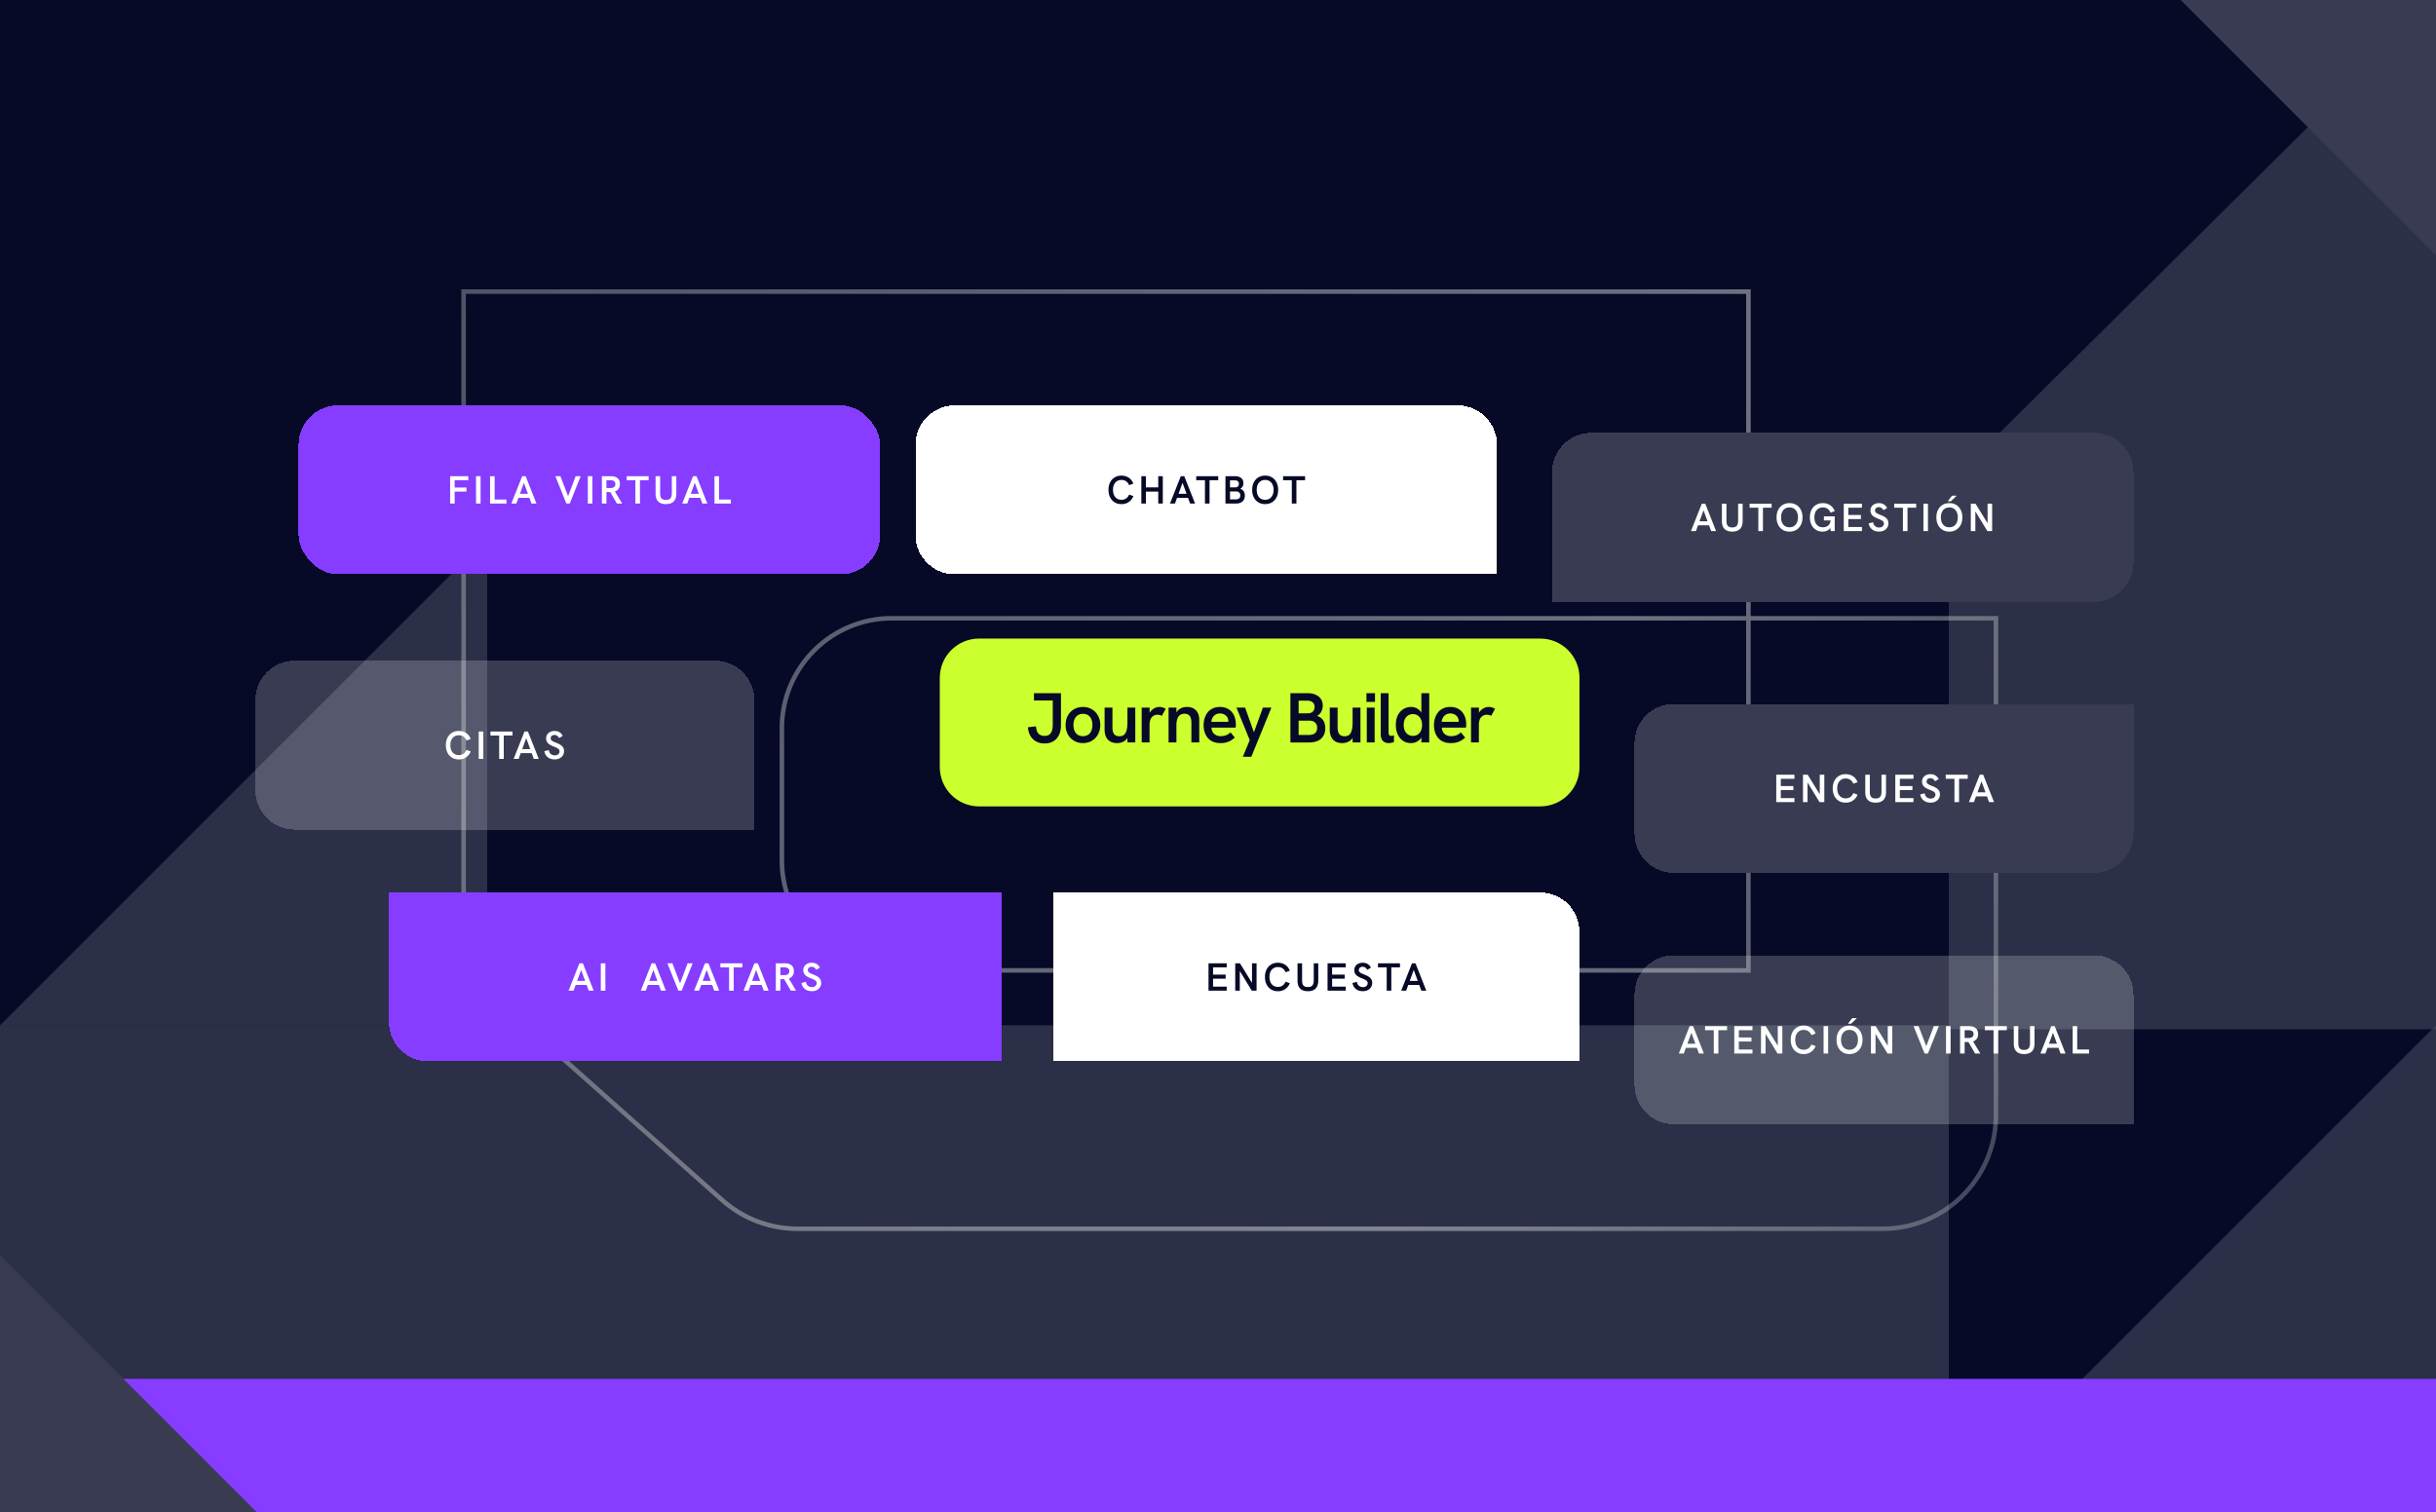 <svg xmlns="http://www.w3.org/2000/svg" width="620" height="385" fill="none"><g clip-path="url(#a)"><path fill="#060A27" d="M0 0h620v385H0z"/><path fill="#2C2F48" d="M124 261V137L0 261h124z"/><path fill="#515468" fill-opacity=".5" d="M496 123 620 0v262H496V123zM372 260.995h123.997v123.997H372z"/><path fill="#515468" fill-opacity=".5" d="M619.997 384.992V260.995L496 384.992h123.997zM0 261h372v124H40.703C18.223 385 0 366.777 0 344.297V261z"/><path stroke="url(#b)" stroke-width="1.155" d="M118 74.237h327v172.794H227c-15.464 0-28-12.536-28-28V185.39c0-15.464 12.536-28 28-28h281v126.518c0 15.953-12.932 28.886-28.885 28.886H203.008a28.887 28.887 0 0 1-19.184-7.29L118 247.031V74.237z"/><path fill="#863DFF" d="M620 385H63.4L29 351h591v34z"/><path fill="#383B52" d="M620.398 0H555l65.398 65.398V0zM0 385h65.398L0 319.602V385z"/><path fill="#060A27" d="M277.92 56.14c-.653 0-1.226-.15-1.72-.45-.493-.3-.88-.723-1.16-1.27-.273-.547-.41-1.183-.41-1.91 0-.727.137-1.36.41-1.9.28-.547.667-.97 1.16-1.27.494-.3 1.067-.45 1.72-.45.727 0 1.354.18 1.88.54.534.36.917.86 1.15 1.5l-1.08.39a2.045 2.045 0 0 0-.74-.98c-.333-.233-.736-.35-1.21-.35-.433 0-.81.103-1.13.31a2.09 2.09 0 0 0-.75.87c-.173.373-.26.82-.26 1.34 0 .52.087.97.26 1.35.18.373.43.663.75.87.32.207.697.31 1.13.31.474 0 .877-.117 1.21-.35.334-.24.58-.567.74-.98l1.08.39a3.048 3.048 0 0 1-1.15 1.49c-.526.367-1.153.55-1.88.55zm5.07-.14v-6.97h1.16v2.85h3.14v-2.85h1.16V56h-1.16v-3.05h-3.14V56h-1.16zm7.285 0 2.76-6.97h.88l2.75 6.97h-1.26l-1.93-5.28-1.93 5.28h-1.27zm1.72-1.46.36-1.03h2.23l.38 1.03h-2.97zm7.184 1.46v-5.94h-2.22v-1.03h5.6v1.03h-2.21V56h-1.17zm5.219 0v-6.97h2.38c.68 0 1.214.157 1.6.47.394.307.59.733.59 1.28 0 .333-.07.627-.21.88-.14.247-.336.443-.59.59.387.127.677.337.87.63.194.293.29.66.29 1.1 0 .633-.2 1.13-.6 1.49-.393.353-.946.53-1.66.53h-2.67zm1.16-1.06h1.42c.8 0 1.2-.337 1.2-1.01 0-.32-.096-.567-.29-.74-.186-.18-.45-.27-.79-.27h-1.54v2.02zm0-3.06h1.3c.294 0 .527-.08.7-.24.174-.167.26-.393.26-.68 0-.273-.093-.487-.28-.64-.18-.153-.433-.23-.76-.23h-1.22v1.79zm8.934 4.26c-.653 0-1.226-.15-1.72-.45-.493-.3-.88-.723-1.16-1.27-.273-.547-.41-1.18-.41-1.9 0-.727.137-1.363.41-1.91.28-.547.667-.97 1.16-1.27.494-.3 1.067-.45 1.72-.45.667 0 1.247.15 1.74.45.5.3.887.723 1.16 1.27.28.54.42 1.177.42 1.91 0 .727-.14 1.363-.42 1.91-.28.54-.67.96-1.17 1.26-.493.3-1.07.45-1.73.45zm0-1.1c.447 0 .83-.103 1.15-.31.32-.207.567-.497.74-.87.18-.38.27-.827.27-1.34 0-.52-.09-.967-.27-1.34a2.008 2.008 0 0 0-.74-.88c-.32-.207-.703-.31-1.15-.31-.433 0-.81.103-1.13.31-.32.2-.57.49-.75.87-.173.373-.26.823-.26 1.35 0 .52.087.97.26 1.35.174.373.42.663.74.87.327.2.707.3 1.14.3zm6.798.96v-5.94h-2.22v-1.03h5.6v1.03h-2.21V56h-1.17z"/><path fill="#CBFF2E" d="M402.008 195.275c0 5.523-4.477 10-10 10H249.191c-5.523 0-10-4.477-10-10v-22.72c0-5.522 4.477-10 10-10h142.817c5.523 0 10 4.478 10 10v22.72z"/><g fill="#fff" filter="url(#c)"><path fill-opacity=".2" d="M416 247c0-5.523 4.477-10 10-10h107c5.523 0 10 4.477 10 10v33H426c-5.523 0-10-4.477-10-10v-23z" shape-rendering="crispEdges"/><path d="m427.281 262 2.76-6.97h.88l2.75 6.97h-1.26l-1.93-5.28-1.93 5.28h-1.27zm1.72-1.46.36-1.03h2.23l.38 1.03h-2.97zm7.184 1.46v-5.94h-2.22v-1.03h5.6v1.03h-2.21V262h-1.17zm5.219 0v-6.97h4.63v1.03h-3.47v1.85h3.2v1.04h-3.2v2.02h3.47V262h-4.63zm6.801 0v-6.97h1.2l3.36 5.46h-.29v-5.46h1.16V262h-1.22l-3.33-5.47h.28V262h-1.16zm10.856.14c-.654 0-1.227-.15-1.72-.45-.494-.3-.88-.723-1.16-1.27-.274-.547-.41-1.183-.41-1.91 0-.727.136-1.36.41-1.9.28-.547.666-.97 1.16-1.27.493-.3 1.066-.45 1.72-.45.726 0 1.353.18 1.88.54.533.36.916.86 1.15 1.5l-1.08.39a2.05 2.05 0 0 0-.74-.98c-.334-.233-.737-.35-1.21-.35-.434 0-.81.103-1.13.31a2.09 2.09 0 0 0-.75.87c-.174.373-.26.82-.26 1.34 0 .52.086.97.26 1.35.18.373.43.663.75.87.32.207.696.31 1.13.31.473 0 .876-.117 1.21-.35.333-.24.58-.567.74-.98l1.08.39a3.06 3.06 0 0 1-1.15 1.49c-.527.367-1.154.55-1.88.55zm5.07-.14v-6.97h1.16V262h-1.16zm6.588.14c-.653 0-1.227-.15-1.72-.45-.493-.3-.88-.723-1.16-1.27-.273-.547-.41-1.18-.41-1.9 0-.727.137-1.363.41-1.91.28-.547.667-.97 1.16-1.27.493-.3 1.067-.45 1.72-.45.667 0 1.247.15 1.74.45.5.3.887.723 1.16 1.27.28.54.42 1.177.42 1.91 0 .727-.14 1.363-.42 1.91-.28.54-.67.96-1.17 1.26-.493.3-1.07.45-1.73.45zm0-1.1c.447 0 .83-.103 1.15-.31.32-.207.567-.497.74-.87.18-.38.27-.827.27-1.34 0-.52-.09-.967-.27-1.34a2.01 2.01 0 0 0-.74-.88c-.32-.207-.703-.31-1.15-.31-.433 0-.81.103-1.13.31-.32.2-.57.49-.75.87-.173.373-.26.823-.26 1.35 0 .52.087.97.26 1.35.173.373.42.663.74.87.327.2.707.3 1.14.3zm-.4-6.63 1.1-1.42h1.2l-1.49 1.42h-.81zm5.87 7.59v-6.97h1.2l3.36 5.46h-.29v-5.46h1.16V262h-1.22l-3.33-5.47h.28V262h-1.16zm13.644 0-2.8-6.97h1.28l2.13 5.56h-.35l2.1-5.56h1.28l-2.78 6.97h-.86zm5.46 0v-6.97h1.16V262h-1.16zm3.578 0v-6.97h2.23c.553 0 1.003.083 1.35.25.347.16.6.39.76.69.167.3.25.653.25 1.06 0 .62-.18 1.103-.54 1.45-.353.34-.86.537-1.52.59h-1.37V262h-1.16zm3.82 0-1.77-3.06 1.19-.14 1.92 3.2h-1.34zm-2.66-3.95h.95c.253 0 .477-.03.67-.09.2-.06.357-.163.47-.31.12-.147.18-.35.18-.61s-.06-.46-.18-.6a.87.87 0 0 0-.47-.29c-.2-.06-.423-.09-.67-.09h-.95v1.99zm7.359 3.95v-5.94h-2.22v-1.03h5.6v1.03h-2.21V262h-1.17zm7.789.14c-.86 0-1.516-.223-1.97-.67-.446-.447-.67-1.11-.67-1.99v-4.45h1.16v4.32c0 .38.044.7.13.96.094.253.247.447.46.58.22.127.517.19.89.19.374 0 .667-.067.88-.2.22-.133.377-.327.47-.58.094-.253.14-.57.14-.95v-4.32h1.15v4.4c0 .9-.223 1.577-.67 2.03-.446.453-1.103.68-1.97.68zm4.139-.14 2.76-6.97h.88l2.75 6.97h-1.26l-1.93-5.28-1.93 5.28h-1.27zm1.72-1.46.36-1.03h2.23l.38 1.03h-2.97zm6.491 1.46v-6.97h1.16v5.94h3.01V262h-4.17z"/></g><g filter="url(#d)"><path fill="#fff" d="M268 221h124c5.523 0 10 4.477 10 10v33H268v-43z" shape-rendering="crispEdges"/><path fill="#060A27" d="M307.586 246v-6.97h4.63v1.03h-3.47v1.85h3.2v1.04h-3.2v2.02h3.47V246h-4.63zm6.801 0v-6.97h1.2l3.36 5.46h-.29v-5.46h1.16V246h-1.22l-3.33-5.47h.28V246h-1.16zm10.855.14c-.653 0-1.226-.15-1.72-.45-.493-.3-.88-.723-1.16-1.27-.273-.547-.41-1.183-.41-1.91 0-.727.137-1.36.41-1.9.28-.547.667-.97 1.16-1.27.494-.3 1.067-.45 1.72-.45.727 0 1.354.18 1.88.54.534.36.917.86 1.15 1.5l-1.08.39a2.044 2.044 0 0 0-.74-.98c-.333-.233-.736-.35-1.21-.35-.433 0-.81.103-1.13.31a2.09 2.09 0 0 0-.75.87c-.173.373-.26.82-.26 1.34 0 .52.087.97.26 1.35.18.373.43.663.75.87.32.207.697.31 1.13.31.474 0 .877-.117 1.21-.35.334-.24.58-.567.74-.98l1.08.39a3.048 3.048 0 0 1-1.15 1.49c-.526.367-1.153.55-1.88.55zm7.641 0c-.86 0-1.517-.223-1.97-.67-.447-.447-.67-1.11-.67-1.99v-4.45h1.16v4.32c0 .38.043.7.13.96.093.253.246.447.46.58.22.127.516.19.89.19.373 0 .666-.067.88-.2.22-.133.376-.327.47-.58.093-.253.14-.57.14-.95v-4.32h1.15v4.4c0 .9-.224 1.577-.67 2.03-.447.453-1.104.68-1.97.68zm5.002-.14v-6.97h4.63v1.03h-3.47v1.85h3.2v1.04h-3.2v2.02h3.47V246h-4.63zm8.992.13c-.733 0-1.333-.19-1.8-.57-.46-.38-.743-.887-.85-1.52l1.13-.28c.073.44.247.773.52 1 .28.227.623.34 1.03.34.227 0 .43-.04.61-.12.18-.087.32-.207.42-.36a.887.887 0 0 0 .16-.52.76.76 0 0 0-.17-.51 1.46 1.46 0 0 0-.49-.37 7.55 7.55 0 0 0-.78-.35 5.903 5.903 0 0 1-1.07-.52 2.053 2.053 0 0 1-.67-.66 1.782 1.782 0 0 1-.23-.92c0-.367.09-.69.27-.97.18-.287.433-.51.76-.67.327-.16.703-.24 1.13-.24.46 0 .867.103 1.22.31.353.207.637.52.85.94l-.92.56a1.62 1.62 0 0 0-.51-.58c-.2-.14-.427-.21-.68-.21-.18 0-.343.037-.49.11a.83.83 0 0 0-.35.29.806.806 0 0 0-.12.44c0 .173.05.327.15.46.1.127.253.243.46.35.213.107.483.223.81.35.42.16.777.333 1.07.52.293.187.517.41.67.67.16.253.24.563.24.93 0 .407-.1.767-.3 1.08-.2.313-.48.563-.84.75-.353.18-.763.27-1.23.27zm6.064-.13v-5.94h-2.22v-1.03h5.6v1.03h-2.21V246h-1.17zm3.682 0 2.76-6.97h.88l2.75 6.97h-1.26l-1.93-5.28-1.93 5.28h-1.27zm1.72-1.46.36-1.03h2.23l.38 1.03h-2.97z"/></g><g filter="url(#e)"><path fill="#863DFF" d="M99 221h156v43H109c-5.523 0-10-4.477-10-10v-33z" shape-rendering="crispEdges"/><path fill="#fff" d="m144.708 246 2.76-6.97h.88l2.75 6.97h-1.26l-1.93-5.28-1.93 5.28h-1.27zm1.72-1.46.36-1.03h2.23l.38 1.03h-2.97zm6.491 1.46v-6.97h1.16V246h-1.16zm10.173 0 2.76-6.97h.88l2.75 6.97h-1.26l-1.93-5.28-1.93 5.28h-1.27zm1.72-1.46.36-1.03h2.23l.38 1.03h-2.97zm7.842 1.46-2.8-6.97h1.28l2.13 5.56h-.35l2.1-5.56h1.28l-2.78 6.97h-.86zm4.011 0 2.76-6.97h.88l2.75 6.97h-1.26l-1.93-5.28-1.93 5.28h-1.27zm1.72-1.46.36-1.03h2.23l.38 1.03h-2.97zm7.184 1.46v-5.94h-2.22v-1.03h5.6v1.03h-2.21V246h-1.17zm3.682 0 2.76-6.97h.88l2.75 6.97h-1.26l-1.93-5.28-1.93 5.28h-1.27zm1.72-1.46.36-1.03h2.23l.38 1.03h-2.97zm6.491 1.46v-6.97h2.23c.553 0 1.003.083 1.35.25.347.16.6.39.76.69.167.3.25.653.25 1.06 0 .62-.18 1.103-.54 1.45-.353.34-.86.537-1.52.59h-1.37V246h-1.16zm3.82 0-1.77-3.06 1.19-.14 1.92 3.2h-1.34zm-2.66-3.95h.95c.253 0 .477-.03.67-.09.2-.06.357-.163.47-.31.12-.147.18-.35.18-.61s-.06-.46-.18-.6a.87.87 0 0 0-.47-.29c-.2-.06-.423-.09-.67-.09h-.95v1.99zm8.018 4.08c-.734 0-1.334-.19-1.8-.57-.46-.38-.744-.887-.85-1.52l1.13-.28c.073.44.246.773.52 1 .28.227.623.34 1.03.34.226 0 .43-.04.61-.12.18-.087.32-.207.42-.36a.894.894 0 0 0 .16-.52.76.76 0 0 0-.17-.51 1.47 1.47 0 0 0-.49-.37 7.75 7.75 0 0 0-.78-.35 5.903 5.903 0 0 1-1.07-.52 2.044 2.044 0 0 1-.67-.66 1.773 1.773 0 0 1-.23-.92c0-.367.09-.69.27-.97.18-.287.433-.51.76-.67.326-.16.703-.24 1.13-.24.46 0 .866.103 1.22.31.353.207.636.52.85.94l-.92.56a1.62 1.62 0 0 0-.51-.58c-.2-.14-.427-.21-.68-.21-.18 0-.344.037-.49.11a.825.825 0 0 0-.35.29.806.806 0 0 0-.12.44c0 .173.05.327.15.46.1.127.253.243.46.35.213.107.483.223.81.35.42.16.776.333 1.07.52.293.187.516.41.67.67.16.253.24.563.24.93 0 .407-.1.767-.3 1.08-.2.313-.48.563-.84.75-.354.18-.764.27-1.23.27z"/></g><g filter="url(#f)"><rect width="148" height="43" x="76" y="97" fill="#863DFF" rx="10" shape-rendering="crispEdges"/><path fill="#fff" d="M114.561 122v-6.97h4.63v1.03h-3.47v1.85h3.01v1.04h-3.01V122h-1.16zm6.595 0v-6.97h1.16V122h-1.16zm3.578 0v-6.97h1.16v5.94h3.01V122h-4.17zm5.41 0 2.76-6.97h.88l2.75 6.97h-1.26l-1.93-5.28-1.93 5.28h-1.27zm1.72-1.46.36-1.03h2.23l.38 1.03h-2.97zm12.289 1.46-2.8-6.97h1.28l2.13 5.56h-.35l2.1-5.56h1.28l-2.78 6.97h-.86zm5.46 0v-6.97h1.16V122h-1.16zm3.578 0v-6.97h2.23c.554 0 1.004.083 1.35.25.347.16.6.39.76.69.167.3.25.653.25 1.06 0 .62-.18 1.103-.54 1.45-.353.34-.86.537-1.52.59h-1.37V122h-1.16zm3.82 0-1.77-3.06 1.19-.14 1.92 3.2h-1.34zm-2.66-3.95h.95c.254 0 .477-.03.67-.09.2-.06.357-.163.47-.31.12-.147.18-.35.18-.61s-.06-.46-.18-.6a.87.87 0 0 0-.47-.29c-.2-.06-.423-.09-.67-.09h-.95v1.99zm7.359 3.95v-5.94h-2.22v-1.03h5.6v1.03h-2.21V122h-1.17zm7.79.14c-.86 0-1.517-.223-1.97-.67-.447-.447-.67-1.11-.67-1.99v-4.45h1.16v4.32c0 .38.043.7.13.96.093.253.246.447.46.58.22.127.516.19.89.19.373 0 .666-.067.88-.2.22-.133.376-.327.47-.58.093-.253.14-.57.14-.95v-4.32h1.15v4.4c0 .9-.224 1.577-.67 2.03-.447.453-1.104.68-1.97.68zm4.138-.14 2.76-6.97h.88l2.75 6.97h-1.26l-1.93-5.28-1.93 5.28h-1.27zm1.72-1.46.36-1.03h2.23l.38 1.03h-2.97zm6.492 1.46v-6.97h1.16v5.94h3.01V122h-4.17z"/></g><g filter="url(#g)"><path fill="#fff" d="M233 107c0-5.523 4.477-10 10-10h128c5.523 0 10 4.477 10 10v33H243c-5.523 0-10-4.477-10-10v-23z" shape-rendering="crispEdges"/><path fill="#060A27" d="M285.42 122.14c-.653 0-1.226-.15-1.72-.45-.493-.3-.88-.723-1.16-1.27-.273-.547-.41-1.183-.41-1.91 0-.727.137-1.36.41-1.9.28-.547.667-.97 1.16-1.27.494-.3 1.067-.45 1.72-.45.727 0 1.354.18 1.88.54.534.36.917.86 1.15 1.5l-1.08.39a2.044 2.044 0 0 0-.74-.98c-.333-.233-.736-.35-1.21-.35-.433 0-.81.103-1.13.31a2.09 2.09 0 0 0-.75.87c-.173.373-.26.82-.26 1.34 0 .52.087.97.26 1.35.18.373.43.663.75.87.32.207.697.31 1.13.31.474 0 .877-.117 1.21-.35.334-.24.58-.567.74-.98l1.08.39a3.048 3.048 0 0 1-1.15 1.49c-.526.367-1.153.55-1.88.55zm5.07-.14v-6.97h1.16v2.85h3.14v-2.85h1.16V122h-1.16v-3.05h-3.14V122h-1.16zm7.285 0 2.76-6.97h.88l2.75 6.97h-1.26l-1.93-5.28-1.93 5.28h-1.27zm1.72-1.46.36-1.03h2.23l.38 1.03h-2.97zm7.184 1.46v-5.94h-2.22v-1.03h5.6v1.03h-2.21V122h-1.17zm5.219 0v-6.97h2.38c.68 0 1.214.157 1.6.47.394.307.59.733.59 1.28 0 .333-.07.627-.21.88-.14.247-.336.443-.59.59.387.127.677.337.87.63.194.293.29.66.29 1.1 0 .633-.2 1.13-.6 1.49-.393.353-.946.53-1.66.53h-2.67zm1.16-1.06h1.42c.8 0 1.2-.337 1.2-1.01 0-.32-.096-.567-.29-.74-.186-.18-.45-.27-.79-.27h-1.54v2.02zm0-3.06h1.3c.294 0 .527-.08.7-.24.174-.167.26-.393.26-.68 0-.273-.093-.487-.28-.64-.18-.153-.433-.23-.76-.23h-1.22v1.79zm8.934 4.26c-.653 0-1.226-.15-1.72-.45-.493-.3-.88-.723-1.16-1.27-.273-.547-.41-1.18-.41-1.9 0-.727.137-1.363.41-1.91.28-.547.667-.97 1.16-1.27.494-.3 1.067-.45 1.72-.45.667 0 1.247.15 1.74.45.5.3.887.723 1.16 1.27.28.54.42 1.177.42 1.91 0 .727-.14 1.363-.42 1.91-.28.54-.67.96-1.17 1.26-.493.3-1.07.45-1.73.45zm0-1.1c.447 0 .83-.103 1.15-.31.32-.207.567-.497.74-.87.18-.38.27-.827.27-1.34 0-.52-.09-.967-.27-1.34a2.01 2.01 0 0 0-.74-.88c-.32-.207-.703-.31-1.15-.31-.433 0-.81.103-1.13.31-.32.2-.57.49-.75.87-.173.373-.26.823-.26 1.35 0 .52.087.97.26 1.35.174.373.42.663.74.87.327.2.707.3 1.14.3zm6.798.96v-5.94h-2.22v-1.03h5.6v1.03h-2.21V122h-1.17z"/></g><g filter="url(#h)"><path fill="#383B52" d="M416 183c0-5.523 4.477-10 10-10h117v33c0 5.523-4.477 10-10 10H426c-5.523 0-10-4.477-10-10v-23z" shape-rendering="crispEdges"/><path fill="#fff" d="M452.086 198v-6.97h4.63v1.03h-3.47v1.85h3.2v1.04h-3.2v2.02h3.47V198h-4.63zm6.801 0v-6.97h1.2l3.36 5.46h-.29v-5.46h1.16V198h-1.22l-3.33-5.47h.28V198h-1.16zm10.855.14c-.653 0-1.226-.15-1.72-.45-.493-.3-.88-.723-1.16-1.27-.273-.547-.41-1.183-.41-1.91 0-.727.137-1.36.41-1.9.28-.547.667-.97 1.16-1.27.494-.3 1.067-.45 1.72-.45.727 0 1.354.18 1.88.54.534.36.917.86 1.15 1.5l-1.08.39a2.044 2.044 0 0 0-.74-.98c-.333-.233-.736-.35-1.21-.35-.433 0-.81.103-1.13.31a2.09 2.09 0 0 0-.75.87c-.173.373-.26.82-.26 1.34 0 .52.087.97.26 1.35.18.373.43.663.75.87.32.207.697.31 1.13.31.474 0 .877-.117 1.21-.35.334-.24.58-.567.74-.98l1.08.39a3.048 3.048 0 0 1-1.15 1.49c-.526.367-1.153.55-1.88.55zm7.641 0c-.86 0-1.517-.223-1.97-.67-.447-.447-.67-1.11-.67-1.99v-4.45h1.16v4.32c0 .38.043.7.13.96.093.253.246.447.46.58.22.127.516.19.89.19.373 0 .666-.067.88-.2.22-.133.376-.327.47-.58.093-.253.14-.57.14-.95v-4.32h1.15v4.4c0 .9-.224 1.577-.67 2.03-.447.453-1.104.68-1.97.68zm5.002-.14v-6.97h4.63v1.03h-3.47v1.85h3.2v1.04h-3.2v2.02h3.47V198h-4.63zm8.992.13c-.733 0-1.333-.19-1.8-.57-.46-.38-.743-.887-.85-1.52l1.13-.28c.073.44.247.773.52 1 .28.227.623.34 1.03.34.227 0 .43-.04.61-.12.18-.087.32-.207.42-.36a.887.887 0 0 0 .16-.52.76.76 0 0 0-.17-.51 1.46 1.46 0 0 0-.49-.37 7.55 7.55 0 0 0-.78-.35 5.903 5.903 0 0 1-1.07-.52 2.053 2.053 0 0 1-.67-.66 1.782 1.782 0 0 1-.23-.92c0-.367.09-.69.27-.97.18-.287.433-.51.76-.67.327-.16.703-.24 1.13-.24.46 0 .867.103 1.22.31.353.207.637.52.85.94l-.92.56a1.62 1.62 0 0 0-.51-.58c-.2-.14-.427-.21-.68-.21-.18 0-.343.037-.49.11a.83.83 0 0 0-.35.29.806.806 0 0 0-.12.44c0 .173.05.327.15.46.1.127.253.243.46.35.213.107.483.223.81.35.42.16.777.333 1.07.52.293.187.517.41.67.67.16.253.24.563.24.93 0 .407-.1.767-.3 1.08-.2.313-.48.563-.84.75-.353.18-.763.27-1.23.27zm6.064-.13v-5.94h-2.22v-1.03h5.6v1.03h-2.21V198h-1.17zm3.682 0 2.76-6.97h.88l2.75 6.97h-1.26l-1.93-5.28-1.93 5.28h-1.27zm1.72-1.46.36-1.03h2.23l.38 1.03h-2.97z"/></g><g filter="url(#i)"><path fill="#383B52" d="M395 114c0-5.523 4.477-10 10-10h128c5.523 0 10 4.477 10 10v23c0 5.523-4.477 10-10 10H395v-33z" shape-rendering="crispEdges"/><path fill="#fff" d="m430.375 129 2.76-6.97h.88l2.75 6.97h-1.26l-1.93-5.28-1.93 5.28h-1.27zm1.72-1.46.36-1.03h2.23l.38 1.03h-2.97zm8.797 1.6c-.86 0-1.516-.223-1.97-.67-.446-.447-.67-1.11-.67-1.99v-4.45h1.16v4.32c0 .38.044.7.13.96.094.253.247.447.46.58.22.127.517.19.89.19.374 0 .667-.067.88-.2.22-.133.377-.327.47-.58.094-.253.14-.57.14-.95v-4.32h1.15v4.4c0 .9-.223 1.577-.67 2.03-.446.453-1.103.68-1.97.68zm6.633-.14v-5.94h-2.22v-1.03h5.6v1.03h-2.21V129h-1.17zm7.926.14c-.653 0-1.226-.15-1.72-.45-.493-.3-.88-.723-1.16-1.27-.273-.547-.41-1.18-.41-1.9 0-.727.137-1.363.41-1.91.28-.547.667-.97 1.16-1.27.494-.3 1.067-.45 1.72-.45.667 0 1.247.15 1.74.45.5.3.887.723 1.16 1.27.28.54.42 1.177.42 1.91 0 .727-.14 1.363-.42 1.91-.28.54-.67.96-1.17 1.26-.493.3-1.07.45-1.73.45zm0-1.1c.447 0 .83-.103 1.15-.31.32-.207.567-.497.74-.87.18-.38.27-.827.27-1.34 0-.52-.09-.967-.27-1.34a2.01 2.01 0 0 0-.74-.88c-.32-.207-.703-.31-1.15-.31-.433 0-.81.103-1.13.31-.32.2-.57.49-.75.87-.173.373-.26.823-.26 1.35 0 .52.087.97.26 1.35.174.373.42.663.74.87.327.2.707.3 1.14.3zm8.411 1.1c-.627 0-1.183-.15-1.67-.45a3.054 3.054 0 0 1-1.14-1.27c-.273-.547-.41-1.183-.41-1.91 0-.727.137-1.36.41-1.9.28-.547.667-.97 1.16-1.27.493-.3 1.067-.45 1.72-.45.727 0 1.353.18 1.88.54.533.36.917.86 1.15 1.5l-1.08.39a2.05 2.05 0 0 0-.74-.98c-.333-.233-.737-.35-1.21-.35-.433 0-.81.103-1.13.31a2.09 2.09 0 0 0-.75.87c-.173.373-.26.82-.26 1.34 0 .52.087.97.26 1.35.18.373.43.663.75.87.32.207.697.31 1.13.31.227 0 .457-.03.69-.09a1.95 1.95 0 0 0 .65-.33c.2-.153.36-.367.48-.64.127-.28.19-.63.19-1.05v-.44l.26.8h-1.99v-1.03h2.75V129h-1.02l-.16-1.21.2.16c-.127.267-.297.49-.51.67a2.09 2.09 0 0 1-.73.39c-.273.087-.567.13-.88.13zm5.404-.14v-6.97h4.63v1.03h-3.47v1.85h3.2v1.04h-3.2v2.02h3.47V129h-4.63zm8.992.13c-.733 0-1.333-.19-1.8-.57-.46-.38-.743-.887-.85-1.52l1.13-.28c.073.44.247.773.52 1 .28.227.623.34 1.03.34.227 0 .43-.04.61-.12.18-.087.32-.207.42-.36a.887.887 0 0 0 .16-.52.76.76 0 0 0-.17-.51 1.46 1.46 0 0 0-.49-.37 7.55 7.55 0 0 0-.78-.35 5.903 5.903 0 0 1-1.07-.52 2.053 2.053 0 0 1-.67-.66 1.782 1.782 0 0 1-.23-.92c0-.367.09-.69.27-.97.18-.287.433-.51.76-.67.327-.16.703-.24 1.13-.24.46 0 .867.103 1.22.31.353.207.637.52.85.94l-.92.56a1.62 1.62 0 0 0-.51-.58c-.2-.14-.427-.21-.68-.21-.18 0-.343.037-.49.11a.83.83 0 0 0-.35.29.806.806 0 0 0-.12.44c0 .173.05.327.15.46.1.127.253.243.46.35.213.107.483.223.81.35.42.16.777.333 1.07.52.293.187.517.41.67.67.16.253.24.563.24.93 0 .407-.1.767-.3 1.08-.2.313-.48.563-.84.75-.353.18-.763.27-1.23.27zm6.063-.13v-5.94h-2.22v-1.03h5.6v1.03h-2.21V129h-1.17zm5.22 0v-6.97h1.16V129h-1.16zm6.588.14c-.653 0-1.226-.15-1.72-.45-.493-.3-.88-.723-1.16-1.27-.273-.547-.41-1.18-.41-1.9 0-.727.137-1.363.41-1.91.28-.547.667-.97 1.16-1.27.494-.3 1.067-.45 1.72-.45.667 0 1.247.15 1.74.45.5.3.887.723 1.16 1.27.28.54.42 1.177.42 1.91 0 .727-.14 1.363-.42 1.91-.28.54-.67.96-1.17 1.26-.493.3-1.07.45-1.73.45zm0-1.1c.447 0 .83-.103 1.15-.31.32-.207.567-.497.74-.87.18-.38.27-.827.27-1.34 0-.52-.09-.967-.27-1.34a2.01 2.01 0 0 0-.74-.88c-.32-.207-.703-.31-1.15-.31-.433 0-.81.103-1.13.31-.32.2-.57.49-.75.87-.173.373-.26.823-.26 1.35 0 .52.087.97.26 1.35.174.373.42.663.74.87.327.2.707.3 1.14.3zm-.4-6.63 1.1-1.42h1.2l-1.49 1.42h-.81zM501.6 129v-6.97h1.2l3.36 5.46h-.29v-5.46h1.16V129h-1.22l-3.33-5.47h.28V129h-1.16z"/></g><path fill="#060A27" d="M265.856 189.252c-1.212 0-2.196-.366-2.952-1.098-.756-.732-1.182-1.74-1.278-3.024l2.052-.234c.06.852.27 1.47.63 1.854.372.384.888.576 1.548.576.756 0 1.29-.246 1.602-.738.324-.492.486-1.188.486-2.088v-6.192h-4.788v-1.854h6.876v8.172c0 .948-.168 1.77-.504 2.466-.336.696-.816 1.23-1.44 1.602-.624.372-1.368.558-2.232.558zm9.769-.09c-.84 0-1.596-.198-2.268-.594a4.242 4.242 0 0 1-1.584-1.638c-.372-.696-.558-1.488-.558-2.376 0-.888.186-1.68.558-2.376a4.152 4.152 0 0 1 1.566-1.62c.672-.396 1.434-.594 2.286-.594.864 0 1.62.198 2.268.594.66.384 1.182.924 1.566 1.62.384.696.576 1.488.576 2.376 0 .888-.192 1.68-.576 2.376a4.115 4.115 0 0 1-1.566 1.638c-.66.396-1.416.594-2.268.594zm.018-1.764c.492 0 .918-.114 1.278-.342.36-.228.636-.558.828-.99.192-.432.288-.936.288-1.512 0-.588-.096-1.092-.288-1.512a2.185 2.185 0 0 0-.828-.99c-.36-.228-.786-.342-1.278-.342-.516 0-.954.12-1.314.36a2.2 2.2 0 0 0-.828.972c-.192.42-.288.924-.288 1.512 0 .576.096 1.08.288 1.512.192.432.468.762.828.99.36.228.798.342 1.314.342zm8.68 1.764c-.696 0-1.284-.138-1.764-.414a2.627 2.627 0 0 1-1.062-1.188c-.24-.516-.36-1.14-.36-1.872v-5.562h1.998v5.022c0 .468.054.876.162 1.224.12.336.306.594.558.774.264.18.618.27 1.062.27.516 0 .918-.132 1.206-.396.3-.276.51-.672.63-1.188.132-.528.198-1.158.198-1.89v-3.816h1.998V189h-1.998v-1.908l.342.126c-.276.672-.678 1.164-1.206 1.476-.516.312-1.104.468-1.764.468zm6.256-.162v-8.874h2.016v2.394l-.378.054a2.73 2.73 0 0 1 .522-1.35 3.044 3.044 0 0 1 1.044-.918c.42-.228.834-.342 1.242-.342.288 0 .564.036.828.108.264.072.54.192.828.36l-.972 1.8a1.637 1.637 0 0 0-.522-.198 2.1 2.1 0 0 0-.594-.09 2.11 2.11 0 0 0-.756.144c-.24.096-.456.246-.648.45a1.791 1.791 0 0 0-.432.756c-.06.168-.108.39-.144.666-.024.264-.036.636-.036 1.116V189h-1.998zm6.839 0v-8.874h1.998v1.962l-.36.09c.156-.516.384-.936.684-1.26.3-.324.648-.564 1.044-.72a3.548 3.548 0 0 1 1.278-.234c.996 0 1.77.288 2.322.864.564.564.846 1.374.846 2.43V189h-1.998v-5.004c0-.792-.144-1.374-.432-1.746-.288-.372-.732-.558-1.332-.558-.444 0-.822.108-1.134.324-.3.204-.528.528-.684.972-.156.444-.234 1.008-.234 1.692V189h-1.998zm13.223.162c-.744 0-1.392-.12-1.944-.36a3.508 3.508 0 0 1-1.332-1.008 4.372 4.372 0 0 1-.774-1.458 5.84 5.84 0 0 1-.252-1.71c0-.588.078-1.158.234-1.71.168-.564.42-1.068.756-1.512a3.47 3.47 0 0 1 1.296-1.044c.528-.264 1.152-.396 1.872-.396.684 0 1.278.12 1.782.36.516.228.942.552 1.278.972.336.408.582.876.738 1.404.168.528.252 1.092.252 1.692 0 .084-.006.204-.018.36 0 .156-.012.312-.036.468h-6.156c.048.708.288 1.248.72 1.62.432.372.984.558 1.656.558.492 0 .942-.078 1.35-.234.408-.156.78-.402 1.116-.738l1.098 1.332a5.943 5.943 0 0 1-1.116.81 4.627 4.627 0 0 1-1.17.45 5.75 5.75 0 0 1-1.35.144zm1.944-4.95c.024-.096.036-.192.036-.288a2.32 2.32 0 0 0 .018-.288c0-.264-.048-.516-.144-.756a1.652 1.652 0 0 0-.396-.63 1.868 1.868 0 0 0-.666-.45 2.152 2.152 0 0 0-.9-.18c-.468 0-.864.102-1.188.306a2.223 2.223 0 0 0-.738.792c-.168.312-.27.654-.306 1.026h4.932l-.648.468zm3.731 8.442 1.764-4.248-3.384-8.28h2.196l2.25 6.282 2.286-6.282h2.16l-5.112 12.528h-2.16zM328.431 189v-12.546h4.284c1.224 0 2.184.282 2.88.846.708.552 1.062 1.32 1.062 2.304 0 .6-.126 1.128-.378 1.584a2.82 2.82 0 0 1-1.062 1.062c.696.228 1.218.606 1.566 1.134.348.528.522 1.188.522 1.98 0 1.14-.36 2.034-1.08 2.682-.708.636-1.704.954-2.988.954h-4.806zm2.088-1.908h2.556c1.44 0 2.16-.606 2.16-1.818 0-.576-.174-1.02-.522-1.332-.336-.324-.81-.486-1.422-.486h-2.772v3.636zm0-5.508h2.34c.528 0 .948-.144 1.26-.432.312-.3.468-.708.468-1.224 0-.492-.168-.876-.504-1.152-.324-.276-.78-.414-1.368-.414h-2.196v3.222zm11.113 7.578c-.696 0-1.284-.138-1.764-.414a2.627 2.627 0 0 1-1.062-1.188c-.24-.516-.36-1.14-.36-1.872v-5.562h1.998v5.022c0 .468.054.876.162 1.224.12.336.306.594.558.774.264.18.618.27 1.062.27.516 0 .918-.132 1.206-.396.3-.276.51-.672.63-1.188.132-.528.198-1.158.198-1.89v-3.816h1.998V189h-1.998v-1.908l.342.126c-.276.672-.678 1.164-1.206 1.476-.516.312-1.104.468-1.764.468zm6.239-.162v-8.874h1.998V189h-1.998zm-.09-10.332v-2.214h2.178v2.214h-2.178zm5.657 10.494c-.576 0-1.056-.174-1.44-.522-.384-.36-.576-.93-.576-1.71v-10.476h1.998v10.08c0 .276.06.48.18.612.132.12.3.18.504.18.108 0 .216-.012.324-.036.12-.024.24-.054.36-.09v1.692a2.918 2.918 0 0 1-.702.198c-.24.048-.456.072-.648.072zm5.695 0c-.792 0-1.482-.198-2.07-.594-.576-.408-1.02-.96-1.332-1.656-.312-.696-.468-1.482-.468-2.358 0-.96.168-1.782.504-2.466.348-.684.816-1.206 1.404-1.566a3.594 3.594 0 0 1 1.962-.558c.504 0 .966.102 1.386.306.432.204.792.504 1.08.9.3.384.51.858.63 1.422l-.468.018v-6.156h1.998V189h-1.998v-2.466l.54-.126c-.156.648-.396 1.176-.72 1.584-.312.396-.678.69-1.098.882-.42.192-.87.288-1.35.288zm.486-1.836c.468 0 .876-.114 1.224-.342.348-.228.618-.552.81-.972.192-.42.288-.906.288-1.458 0-.552-.096-1.032-.288-1.44a2.242 2.242 0 0 0-.81-.972 2.102 2.102 0 0 0-1.224-.36c-.468 0-.882.114-1.242.342a2.363 2.363 0 0 0-.828.972c-.192.42-.288.906-.288 1.458 0 .552.096 1.038.288 1.458.204.42.48.744.828.972.36.228.774.342 1.242.342zm9.65 1.836c-.744 0-1.392-.12-1.944-.36a3.508 3.508 0 0 1-1.332-1.008 4.372 4.372 0 0 1-.774-1.458 5.84 5.84 0 0 1-.252-1.71c0-.588.078-1.158.234-1.71.168-.564.42-1.068.756-1.512a3.47 3.47 0 0 1 1.296-1.044c.528-.264 1.152-.396 1.872-.396.684 0 1.278.12 1.782.36.516.228.942.552 1.278.972.336.408.582.876.738 1.404.168.528.252 1.092.252 1.692 0 .084-.006.204-.018.36 0 .156-.012.312-.036.468h-6.156c.048.708.288 1.248.72 1.62.432.372.984.558 1.656.558.492 0 .942-.078 1.35-.234.408-.156.78-.402 1.116-.738l1.098 1.332a5.943 5.943 0 0 1-1.116.81 4.627 4.627 0 0 1-1.17.45 5.75 5.75 0 0 1-1.35.144zm1.944-4.95c.024-.096.036-.192.036-.288a2.32 2.32 0 0 0 .018-.288c0-.264-.048-.516-.144-.756a1.652 1.652 0 0 0-.396-.63 1.868 1.868 0 0 0-.666-.45 2.152 2.152 0 0 0-.9-.18c-.468 0-.864.102-1.188.306a2.223 2.223 0 0 0-.738.792c-.168.312-.27.654-.306 1.026h4.932l-.648.468zM374.4 189v-8.874h2.016v2.394l-.378.054a2.73 2.73 0 0 1 .522-1.35 3.044 3.044 0 0 1 1.044-.918c.42-.228.834-.342 1.242-.342.288 0 .564.036.828.108.264.072.54.192.828.36l-.972 1.8a1.637 1.637 0 0 0-.522-.198 2.1 2.1 0 0 0-.594-.09 2.11 2.11 0 0 0-.756.144c-.24.096-.456.246-.648.45a1.791 1.791 0 0 0-.432.756c-.06.168-.108.39-.144.666-.024.264-.036.636-.036 1.116V189H374.4z"/><g fill="#fff" filter="url(#j)"><path fill-opacity=".2" d="M65 172c0-5.523 4.477-10 10-10h107c5.523 0 10 4.477 10 10v33H75c-5.523 0-10-4.477-10-10v-23z" shape-rendering="crispEdges"/><path d="M116.768 187.14c-.653 0-1.227-.15-1.72-.45-.493-.3-.88-.723-1.16-1.27-.273-.547-.41-1.183-.41-1.91 0-.727.137-1.36.41-1.9.28-.547.667-.97 1.16-1.27.493-.3 1.067-.45 1.72-.45.727 0 1.353.18 1.88.54.533.36.917.86 1.15 1.5l-1.08.39a2.05 2.05 0 0 0-.74-.98c-.333-.233-.737-.35-1.21-.35-.433 0-.81.103-1.13.31a2.09 2.09 0 0 0-.75.87c-.173.373-.26.82-.26 1.34 0 .52.087.97.26 1.35.18.373.43.663.75.87.32.207.697.31 1.13.31.473 0 .877-.117 1.21-.35.333-.24.58-.567.74-.98l1.08.39a3.053 3.053 0 0 1-1.15 1.49c-.527.367-1.153.55-1.88.55zm5.07-.14v-6.97h1.16V187h-1.16zm5.208 0v-5.94h-2.22v-1.03h5.6v1.03h-2.21V187h-1.17zm3.682 0 2.76-6.97h.88l2.75 6.97h-1.26l-1.93-5.28-1.93 5.28h-1.27zm1.72-1.46.36-1.03h2.23l.38 1.03h-2.97zm8.741 1.59c-.733 0-1.333-.19-1.8-.57-.46-.38-.743-.887-.85-1.52l1.13-.28c.074.44.247.773.52 1 .28.227.624.34 1.03.34.227 0 .43-.04.61-.12.18-.087.32-.207.42-.36a.887.887 0 0 0 .16-.52.755.755 0 0 0-.17-.51 1.45 1.45 0 0 0-.49-.37 7.55 7.55 0 0 0-.78-.35 5.935 5.935 0 0 1-1.07-.52 2.063 2.063 0 0 1-.67-.66 1.782 1.782 0 0 1-.23-.92c0-.367.09-.69.27-.97.18-.287.434-.51.76-.67.327-.16.704-.24 1.13-.24.46 0 .867.103 1.22.31.354.207.637.52.85.94l-.92.56a1.62 1.62 0 0 0-.51-.58c-.2-.14-.426-.21-.68-.21-.18 0-.343.037-.49.11a.837.837 0 0 0-.35.29.806.806 0 0 0-.12.44c0 .173.05.327.15.46.1.127.254.243.46.35.214.107.484.223.81.35.42.16.777.333 1.07.52.294.187.517.41.67.67.16.253.24.563.24.93 0 .407-.1.767-.3 1.08-.2.313-.48.563-.84.75-.353.18-.763.27-1.23.27z"/></g></g><defs><filter id="c" width="181.977" height="97.977" x="388.511" y="215.696" color-interpolation-filters="sRGB" filterUnits="userSpaceOnUse"><feFlood flood-opacity="0" result="BackgroundImageFix"/><feGaussianBlur in="BackgroundImageFix" stdDeviation="7.5"/><feComposite in2="SourceAlpha" operator="in" result="effect1_backgroundBlur_3010_4975"/><feColorMatrix in="SourceAlpha" result="hardAlpha" values="0 0 0 0 0 0 0 0 0 0 0 0 0 0 0 0 0 0 127 0"/><feOffset dy="6.185"/><feGaussianBlur stdDeviation="13.744"/><feComposite in2="hardAlpha" operator="out"/><feColorMatrix values="0 0 0 0 0.525 0 0 0 0 0.239 0 0 0 0 1 0 0 0 0.2 0"/><feBlend in2="effect1_backgroundBlur_3010_4975" result="effect2_dropShadow_3010_4975"/><feBlend in="SourceGraphic" in2="effect2_dropShadow_3010_4975" result="shape"/></filter><filter id="d" width="188.977" height="97.977" x="240.511" y="199.696" color-interpolation-filters="sRGB" filterUnits="userSpaceOnUse"><feFlood flood-opacity="0" result="BackgroundImageFix"/><feColorMatrix in="SourceAlpha" result="hardAlpha" values="0 0 0 0 0 0 0 0 0 0 0 0 0 0 0 0 0 0 127 0"/><feOffset dy="6.185"/><feGaussianBlur stdDeviation="13.744"/><feComposite in2="hardAlpha" operator="out"/><feColorMatrix values="0 0 0 0 0.525 0 0 0 0 0.239 0 0 0 0 1 0 0 0 0.2 0"/><feBlend in2="BackgroundImageFix" result="effect1_dropShadow_3010_4975"/><feBlend in="SourceGraphic" in2="effect1_dropShadow_3010_4975" result="shape"/></filter><filter id="e" width="210.977" height="97.977" x="71.511" y="199.696" color-interpolation-filters="sRGB" filterUnits="userSpaceOnUse"><feFlood flood-opacity="0" result="BackgroundImageFix"/><feColorMatrix in="SourceAlpha" result="hardAlpha" values="0 0 0 0 0 0 0 0 0 0 0 0 0 0 0 0 0 0 127 0"/><feOffset dy="6.185"/><feGaussianBlur stdDeviation="13.744"/><feComposite in2="hardAlpha" operator="out"/><feColorMatrix values="0 0 0 0 0.525 0 0 0 0 0.239 0 0 0 0 1 0 0 0 0.2 0"/><feBlend in2="BackgroundImageFix" result="effect1_dropShadow_3010_4975"/><feBlend in="SourceGraphic" in2="effect1_dropShadow_3010_4975" result="shape"/></filter><filter id="f" width="202.977" height="97.977" x="48.511" y="75.696" color-interpolation-filters="sRGB" filterUnits="userSpaceOnUse"><feFlood flood-opacity="0" result="BackgroundImageFix"/><feColorMatrix in="SourceAlpha" result="hardAlpha" values="0 0 0 0 0 0 0 0 0 0 0 0 0 0 0 0 0 0 127 0"/><feOffset dy="6.185"/><feGaussianBlur stdDeviation="13.744"/><feComposite in2="hardAlpha" operator="out"/><feColorMatrix values="0 0 0 0 0.525 0 0 0 0 0.239 0 0 0 0 1 0 0 0 0.2 0"/><feBlend in2="BackgroundImageFix" result="effect1_dropShadow_3010_4975"/><feBlend in="SourceGraphic" in2="effect1_dropShadow_3010_4975" result="shape"/></filter><filter id="g" width="202.977" height="97.977" x="205.511" y="75.696" color-interpolation-filters="sRGB" filterUnits="userSpaceOnUse"><feFlood flood-opacity="0" result="BackgroundImageFix"/><feColorMatrix in="SourceAlpha" result="hardAlpha" values="0 0 0 0 0 0 0 0 0 0 0 0 0 0 0 0 0 0 127 0"/><feOffset dy="6.185"/><feGaussianBlur stdDeviation="13.744"/><feComposite in2="hardAlpha" operator="out"/><feColorMatrix values="0 0 0 0 0.525 0 0 0 0 0.239 0 0 0 0 1 0 0 0 0.2 0"/><feBlend in2="BackgroundImageFix" result="effect1_dropShadow_3010_4975"/><feBlend in="SourceGraphic" in2="effect1_dropShadow_3010_4975" result="shape"/></filter><filter id="h" width="181.977" height="97.977" x="388.511" y="151.696" color-interpolation-filters="sRGB" filterUnits="userSpaceOnUse"><feFlood flood-opacity="0" result="BackgroundImageFix"/><feColorMatrix in="SourceAlpha" result="hardAlpha" values="0 0 0 0 0 0 0 0 0 0 0 0 0 0 0 0 0 0 127 0"/><feOffset dy="6.185"/><feGaussianBlur stdDeviation="13.744"/><feComposite in2="hardAlpha" operator="out"/><feColorMatrix values="0 0 0 0 0.525 0 0 0 0 0.239 0 0 0 0 1 0 0 0 0.2 0"/><feBlend in2="BackgroundImageFix" result="effect1_dropShadow_3010_4975"/><feBlend in="SourceGraphic" in2="effect1_dropShadow_3010_4975" result="shape"/></filter><filter id="i" width="202.977" height="97.977" x="367.511" y="82.696" color-interpolation-filters="sRGB" filterUnits="userSpaceOnUse"><feFlood flood-opacity="0" result="BackgroundImageFix"/><feColorMatrix in="SourceAlpha" result="hardAlpha" values="0 0 0 0 0 0 0 0 0 0 0 0 0 0 0 0 0 0 127 0"/><feOffset dy="6.185"/><feGaussianBlur stdDeviation="13.744"/><feComposite in2="hardAlpha" operator="out"/><feColorMatrix values="0 0 0 0 0.525 0 0 0 0 0.239 0 0 0 0 1 0 0 0 0.2 0"/><feBlend in2="BackgroundImageFix" result="effect1_dropShadow_3010_4975"/><feBlend in="SourceGraphic" in2="effect1_dropShadow_3010_4975" result="shape"/></filter><filter id="j" width="181.977" height="97.977" x="37.511" y="140.696" color-interpolation-filters="sRGB" filterUnits="userSpaceOnUse"><feFlood flood-opacity="0" result="BackgroundImageFix"/><feGaussianBlur in="BackgroundImageFix" stdDeviation="7.5"/><feComposite in2="SourceAlpha" operator="in" result="effect1_backgroundBlur_3010_4975"/><feColorMatrix in="SourceAlpha" result="hardAlpha" values="0 0 0 0 0 0 0 0 0 0 0 0 0 0 0 0 0 0 127 0"/><feOffset dy="6.185"/><feGaussianBlur stdDeviation="13.744"/><feComposite in2="hardAlpha" operator="out"/><feColorMatrix values="0 0 0 0 0.525 0 0 0 0 0.239 0 0 0 0 1 0 0 0 0.2 0"/><feBlend in2="effect1_backgroundBlur_3010_4975" result="effect2_dropShadow_3010_4975"/><feBlend in="SourceGraphic" in2="effect2_dropShadow_3010_4975" result="shape"/></filter><linearGradient id="b" x1="691.931" x2="-108.774" y1="374.609" y2="31.45" gradientUnits="userSpaceOnUse"><stop stop-color="#D9D9D9" stop-opacity=".02"/><stop offset=".39" stop-color="#D9D9D9" stop-opacity=".5"/><stop offset="1" stop-color="#D9D9D9" stop-opacity=".25"/></linearGradient><clipPath id="a"><path fill="#fff" d="M0 0h620v385H0z"/></clipPath></defs></svg>